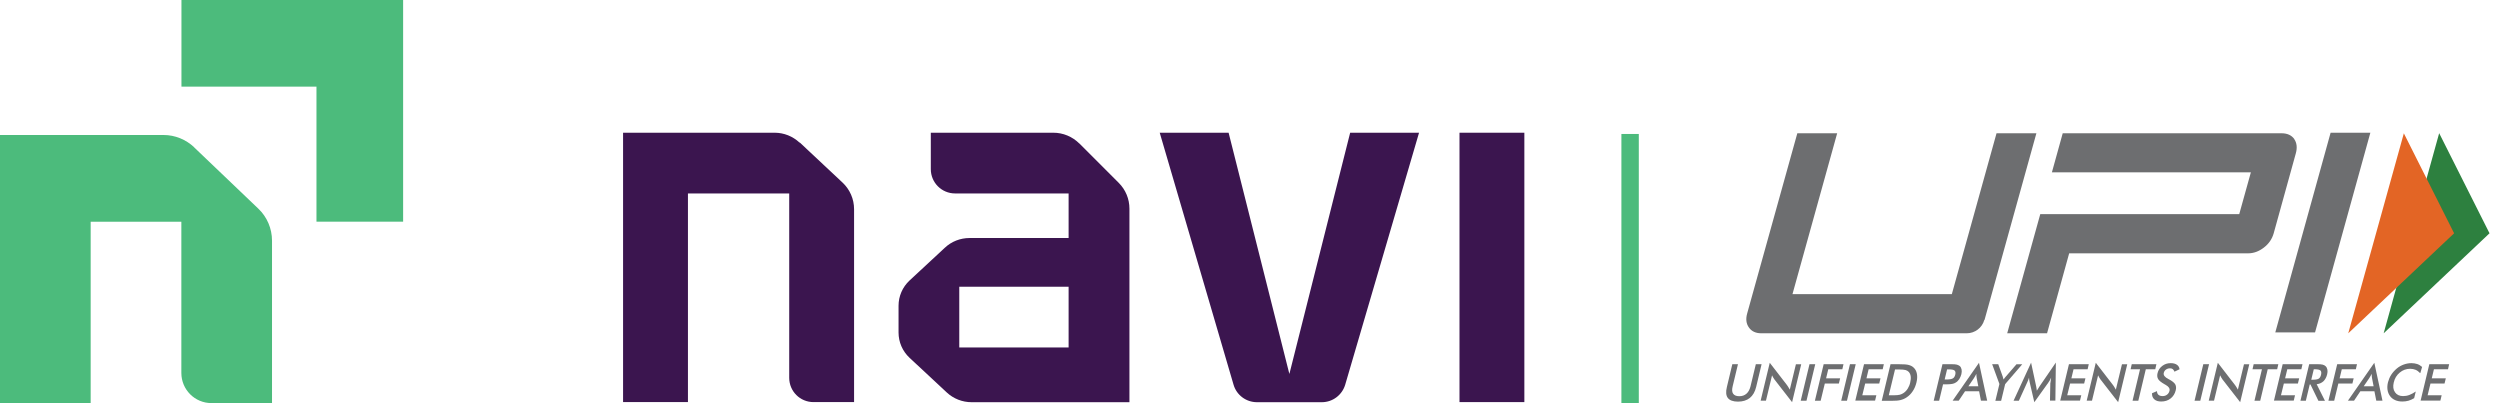 <svg width="124" height="20" viewBox="0 0 124 20" fill="none" xmlns="http://www.w3.org/2000/svg">
<path d="M9.635 7.308C9.223 6.919 8.68 6.696 8.115 6.696H0V19.994H4.497V10.999H8.995V18.497C8.995 19.326 9.663 19.994 10.492 19.994H13.492V11.937C13.492 11.336 13.246 10.759 12.812 10.348L9.629 7.308H9.635Z" fill="#4CBB7C"/>
<path d="M9 0V4.297H15.697V10.995H19.995V0H9Z" fill="#4CBB7C"/>
<path d="M39.659 7.074C39.322 6.76 38.882 6.583 38.425 6.583H30.904V19.944H34.122V9.595H39.145V18.738C39.145 19.407 39.682 19.944 40.35 19.944H42.362V10.377C42.362 9.875 42.156 9.4 41.791 9.057L39.67 7.069L39.659 7.074Z" fill="#3B154F"/>
<path d="M75.608 6.583H72.391V19.944H75.608V6.583Z" fill="#3B154F"/>
<path d="M63.95 18.538L60.939 6.583H57.522L61.184 19.081C61.333 19.595 61.807 19.949 62.345 19.949H65.562C66.099 19.949 66.568 19.595 66.722 19.081L70.385 6.583H66.968L63.956 18.538H63.95Z" fill="#3B154F"/>
<path d="M53.529 7.114C53.192 6.777 52.729 6.583 52.249 6.583H46.168V8.389C46.168 9.057 46.706 9.595 47.374 9.595H53.003V11.806H48.089C47.631 11.806 47.191 11.978 46.86 12.292L45.111 13.915C44.763 14.241 44.568 14.692 44.568 15.166V16.492C44.568 16.966 44.763 17.418 45.111 17.744L46.957 19.464C47.294 19.778 47.734 19.949 48.191 19.949H56.02V10.349C56.02 9.869 55.832 9.412 55.489 9.069L53.535 7.114H53.529ZM53.003 17.235H47.58V14.223H53.003V17.235Z" fill="#3B154F"/>
<path d="M80.853 6.645V20" stroke="#4CBB7C" stroke-width="0.863" stroke-miterlimit="10"/>
<path d="M120.983 6.605L123.48 11.571L118.229 16.532L120.983 6.605Z" fill="#2D803F"/>
<path d="M119.227 6.605L121.724 11.571L116.473 16.532L119.233 6.605H119.227Z" fill="#E36525"/>
<path d="M85.918 18.064H86.203L85.94 19.161C85.9 19.326 85.906 19.446 85.963 19.526C86.015 19.606 86.118 19.652 86.266 19.652C86.415 19.652 86.529 19.612 86.626 19.526C86.718 19.446 86.786 19.321 86.826 19.161L87.089 18.064H87.375L87.106 19.189C87.049 19.435 86.94 19.618 86.792 19.738C86.643 19.858 86.443 19.921 86.203 19.921C85.963 19.921 85.792 19.858 85.7 19.738C85.609 19.618 85.592 19.435 85.655 19.189L85.923 18.064H85.918Z" fill="#6D6E70"/>
<path d="M87.328 19.874L87.78 17.994L88.637 19.103C88.66 19.131 88.683 19.166 88.705 19.206C88.728 19.24 88.751 19.28 88.774 19.326L89.077 18.068H89.34L88.888 19.948L88.014 18.823C87.991 18.794 87.968 18.76 87.951 18.726C87.928 18.691 87.911 18.657 87.894 18.617L87.591 19.874H87.328Z" fill="#6D6E70"/>
<path d="M89.316 19.875L89.751 18.064H90.036L89.602 19.875H89.316Z" fill="#6D6E70"/>
<path d="M90.019 19.875L90.454 18.064H91.437L91.38 18.315H90.682L90.574 18.766H91.271L91.208 19.023H90.511L90.305 19.875H90.019Z" fill="#6D6E70"/>
<path d="M91.324 19.875L91.758 18.064H92.044L91.61 19.875H91.324Z" fill="#6D6E70"/>
<path d="M92.022 19.875L92.456 18.064H93.439L93.382 18.315H92.684L92.576 18.766H93.273L93.21 19.023H92.513L92.37 19.606H93.067L93.004 19.869H92.022V19.875Z" fill="#6D6E70"/>
<path d="M93.69 19.606H93.93C94.062 19.606 94.165 19.595 94.233 19.578C94.302 19.561 94.37 19.526 94.427 19.486C94.507 19.429 94.576 19.355 94.627 19.269C94.679 19.183 94.725 19.081 94.747 18.966C94.776 18.852 94.782 18.749 94.77 18.663C94.759 18.578 94.725 18.503 94.673 18.446C94.633 18.406 94.582 18.372 94.519 18.355C94.456 18.338 94.347 18.326 94.199 18.326H93.993L93.684 19.606H93.69ZM93.336 19.875L93.77 18.064H94.159C94.41 18.064 94.582 18.075 94.679 18.104C94.776 18.132 94.856 18.172 94.919 18.235C95.005 18.315 95.056 18.418 95.079 18.544C95.102 18.669 95.096 18.812 95.056 18.972C95.016 19.132 94.959 19.275 94.873 19.401C94.793 19.526 94.69 19.629 94.57 19.709C94.479 19.772 94.382 19.812 94.273 19.841C94.17 19.869 94.01 19.881 93.805 19.881H93.342L93.336 19.875Z" fill="#6D6E70"/>
<path d="M96.449 18.823H96.524C96.684 18.823 96.792 18.806 96.855 18.772C96.918 18.738 96.958 18.675 96.981 18.584C97.004 18.486 96.992 18.418 96.946 18.378C96.901 18.338 96.798 18.321 96.649 18.321H96.575L96.455 18.823H96.449ZM96.375 19.064L96.181 19.875H95.912L96.346 18.064H96.781C96.912 18.064 97.004 18.069 97.061 18.086C97.118 18.104 97.164 18.126 97.204 18.155C97.249 18.195 97.278 18.252 97.295 18.326C97.306 18.395 97.306 18.475 97.284 18.561C97.261 18.646 97.227 18.726 97.181 18.801C97.129 18.875 97.078 18.932 97.009 18.972C96.958 19.006 96.901 19.029 96.832 19.041C96.769 19.052 96.672 19.064 96.541 19.064H96.375Z" fill="#6D6E70"/>
<path d="M97.632 19.16H98.124L98.044 18.748C98.044 18.748 98.038 18.691 98.032 18.657C98.032 18.623 98.032 18.583 98.027 18.543C98.01 18.583 97.987 18.617 97.97 18.651C97.953 18.686 97.93 18.714 97.912 18.748L97.632 19.16ZM98.255 19.874L98.164 19.406H97.467L97.153 19.874H96.85L98.158 17.994L98.564 19.874H98.261H98.255Z" fill="#6D6E70"/>
<path d="M98.971 19.875L99.171 19.046L98.811 18.064H99.113L99.336 18.681C99.336 18.681 99.348 18.715 99.353 18.744C99.359 18.766 99.365 18.795 99.376 18.823C99.393 18.795 99.411 18.766 99.433 18.744C99.451 18.721 99.473 18.692 99.491 18.675L100.016 18.069H100.302L99.456 19.052L99.256 19.881H98.971V19.875Z" fill="#6D6E70"/>
<path d="M101.707 18.978C101.707 18.978 101.707 18.926 101.719 18.863C101.725 18.812 101.73 18.766 101.736 18.732C101.719 18.772 101.696 18.812 101.673 18.858C101.65 18.898 101.622 18.943 101.593 18.983L100.902 19.949L100.673 18.966C100.662 18.926 100.656 18.886 100.65 18.846C100.65 18.806 100.645 18.772 100.639 18.732C100.627 18.772 100.616 18.812 100.599 18.852C100.582 18.892 100.565 18.938 100.542 18.983L100.136 19.875H99.873L100.742 17.989L100.987 19.132C100.987 19.132 100.999 19.178 101.005 19.224C101.01 19.264 101.016 19.315 101.027 19.378C101.056 19.326 101.102 19.258 101.153 19.178C101.17 19.155 101.182 19.138 101.187 19.126L101.97 17.983L101.947 19.869H101.679L101.696 18.978H101.707Z" fill="#6D6E70"/>
<path d="M102.186 19.875L102.62 18.064H103.603L103.546 18.315H102.848L102.74 18.766H103.437L103.374 19.023H102.677L102.534 19.606H103.231L103.168 19.869H102.186V19.875Z" fill="#6D6E70"/>
<path d="M103.5 19.874L103.951 17.994L104.809 19.103C104.831 19.131 104.854 19.166 104.877 19.206C104.9 19.246 104.923 19.28 104.946 19.326L105.249 18.068H105.512L105.06 19.948L104.186 18.823C104.163 18.794 104.14 18.76 104.123 18.726C104.1 18.691 104.083 18.657 104.066 18.617L103.763 19.874H103.5Z" fill="#6D6E70"/>
<path d="M106.432 18.315L106.061 19.875H105.775L106.146 18.315H105.678L105.735 18.064H106.958L106.901 18.315H106.432Z" fill="#6D6E70"/>
<path d="M106.729 19.509L106.986 19.4C106.986 19.48 107.014 19.543 107.06 19.583C107.106 19.623 107.174 19.646 107.266 19.646C107.351 19.646 107.426 19.623 107.489 19.572C107.551 19.526 107.591 19.457 107.609 19.378C107.631 19.269 107.569 19.177 107.42 19.092C107.397 19.08 107.38 19.069 107.369 19.063C107.197 18.966 107.089 18.88 107.043 18.8C106.997 18.72 106.986 18.623 107.014 18.509C107.049 18.36 107.129 18.24 107.249 18.149C107.369 18.057 107.506 18.012 107.666 18.012C107.797 18.012 107.9 18.04 107.974 18.092C108.049 18.143 108.094 18.217 108.106 18.315L107.854 18.435C107.831 18.378 107.803 18.337 107.769 18.309C107.734 18.28 107.689 18.269 107.631 18.269C107.551 18.269 107.489 18.292 107.431 18.332C107.374 18.372 107.34 18.429 107.323 18.497C107.294 18.606 107.374 18.709 107.551 18.8C107.563 18.806 107.574 18.812 107.586 18.817C107.74 18.898 107.843 18.983 107.889 19.058C107.934 19.137 107.946 19.235 107.917 19.355C107.877 19.526 107.791 19.663 107.66 19.766C107.529 19.869 107.374 19.915 107.197 19.915C107.049 19.915 106.934 19.88 106.854 19.806C106.774 19.738 106.734 19.635 106.74 19.503L106.729 19.509Z" fill="#6D6E70"/>
<path d="M108.85 19.875L109.284 18.064H109.57L109.135 19.875H108.85Z" fill="#6D6E70"/>
<path d="M109.553 19.874L110.004 17.994L110.861 19.103C110.884 19.131 110.907 19.166 110.93 19.206C110.953 19.24 110.976 19.28 110.999 19.326L111.301 18.068H111.564L111.113 19.948L110.238 18.823C110.216 18.794 110.193 18.76 110.176 18.726C110.153 18.691 110.136 18.657 110.118 18.617L109.816 19.874H109.553Z" fill="#6D6E70"/>
<path d="M112.479 18.315L112.107 19.875H111.822L112.193 18.315H111.725L111.782 18.064H113.005L112.948 18.315H112.479Z" fill="#6D6E70"/>
<path d="M112.787 19.875L113.221 18.064H114.204L114.147 18.315H113.45L113.341 18.766H114.039L113.976 19.023H113.279L113.136 19.606H113.833L113.77 19.869H112.787V19.875Z" fill="#6D6E70"/>
<path d="M114.639 18.835H114.69C114.844 18.835 114.947 18.818 115.004 18.784C115.062 18.749 115.102 18.681 115.124 18.589C115.147 18.492 115.136 18.418 115.096 18.378C115.05 18.338 114.959 18.315 114.816 18.315H114.764L114.639 18.835ZM114.564 19.064L114.37 19.875H114.102L114.536 18.064H114.936C115.056 18.064 115.142 18.069 115.204 18.086C115.267 18.104 115.313 18.126 115.353 18.166C115.399 18.212 115.427 18.269 115.439 18.338C115.45 18.406 115.45 18.481 115.427 18.566C115.393 18.709 115.33 18.823 115.244 18.909C115.159 18.989 115.044 19.041 114.907 19.058L115.319 19.881H114.993L114.599 19.069H114.564V19.064Z" fill="#6D6E70"/>
<path d="M115.49 19.875L115.925 18.064H116.907L116.85 18.315H116.153L116.045 18.766H116.742L116.679 19.023H115.982L115.776 19.875H115.49Z" fill="#6D6E70"/>
<path d="M117.24 19.16H117.731L117.651 18.748C117.651 18.748 117.646 18.691 117.64 18.657C117.64 18.623 117.64 18.583 117.634 18.543C117.617 18.583 117.594 18.617 117.577 18.651C117.56 18.686 117.537 18.714 117.52 18.748L117.24 19.16ZM117.863 19.874L117.771 19.406H117.074L116.76 19.874H116.457L117.766 17.994L118.171 19.874H117.869H117.863Z" fill="#6D6E70"/>
<path d="M120.033 18.503C119.97 18.435 119.896 18.378 119.816 18.343C119.736 18.309 119.644 18.292 119.542 18.292C119.347 18.292 119.176 18.355 119.027 18.48C118.873 18.606 118.776 18.772 118.73 18.972C118.684 19.166 118.701 19.326 118.793 19.457C118.879 19.583 119.016 19.646 119.193 19.646C119.296 19.646 119.404 19.629 119.507 19.589C119.61 19.549 119.713 19.492 119.822 19.418L119.742 19.749C119.65 19.806 119.559 19.846 119.462 19.875C119.364 19.903 119.262 19.915 119.159 19.915C119.021 19.915 118.901 19.892 118.799 19.846C118.696 19.8 118.61 19.732 118.547 19.646C118.484 19.56 118.439 19.457 118.421 19.337C118.404 19.218 118.41 19.098 118.444 18.96C118.479 18.829 118.53 18.703 118.604 18.589C118.679 18.475 118.77 18.372 118.879 18.28C118.987 18.189 119.102 18.126 119.227 18.08C119.353 18.035 119.479 18.012 119.61 18.012C119.713 18.012 119.81 18.029 119.896 18.057C119.982 18.086 120.062 18.137 120.136 18.2L120.05 18.497L120.033 18.503Z" fill="#6D6E70"/>
<path d="M120.061 19.875L120.495 18.064H121.478L121.421 18.315H120.723L120.615 18.766H121.312L121.249 19.023H120.552L120.409 19.606H121.106L121.043 19.869H120.061V19.875Z" fill="#6D6E70"/>
<path d="M114.827 16.486H112.855L115.598 6.583H117.57L114.827 16.486Z" fill="#6D6E70"/>
<path d="M113.797 6.896C113.66 6.707 113.449 6.61 113.163 6.61H102.311L101.774 8.548H103.745H111.643L111.066 10.622H103.168H101.197L99.557 16.531H101.534L102.631 12.565H111.506C111.786 12.565 112.043 12.468 112.289 12.279C112.534 12.091 112.694 11.856 112.774 11.576L113.872 7.61C113.952 7.325 113.923 7.085 113.792 6.896H113.797Z" fill="#6D6E70"/>
<path d="M98.422 15.868C98.313 16.262 97.953 16.531 97.548 16.531H87.364C87.084 16.531 86.879 16.434 86.747 16.245C86.61 16.056 86.581 15.822 86.661 15.542L89.147 6.61H91.124L88.907 14.588H96.811L99.028 6.61H101.005L98.433 15.868H98.422Z" fill="#6D6E70"/>
</svg>
